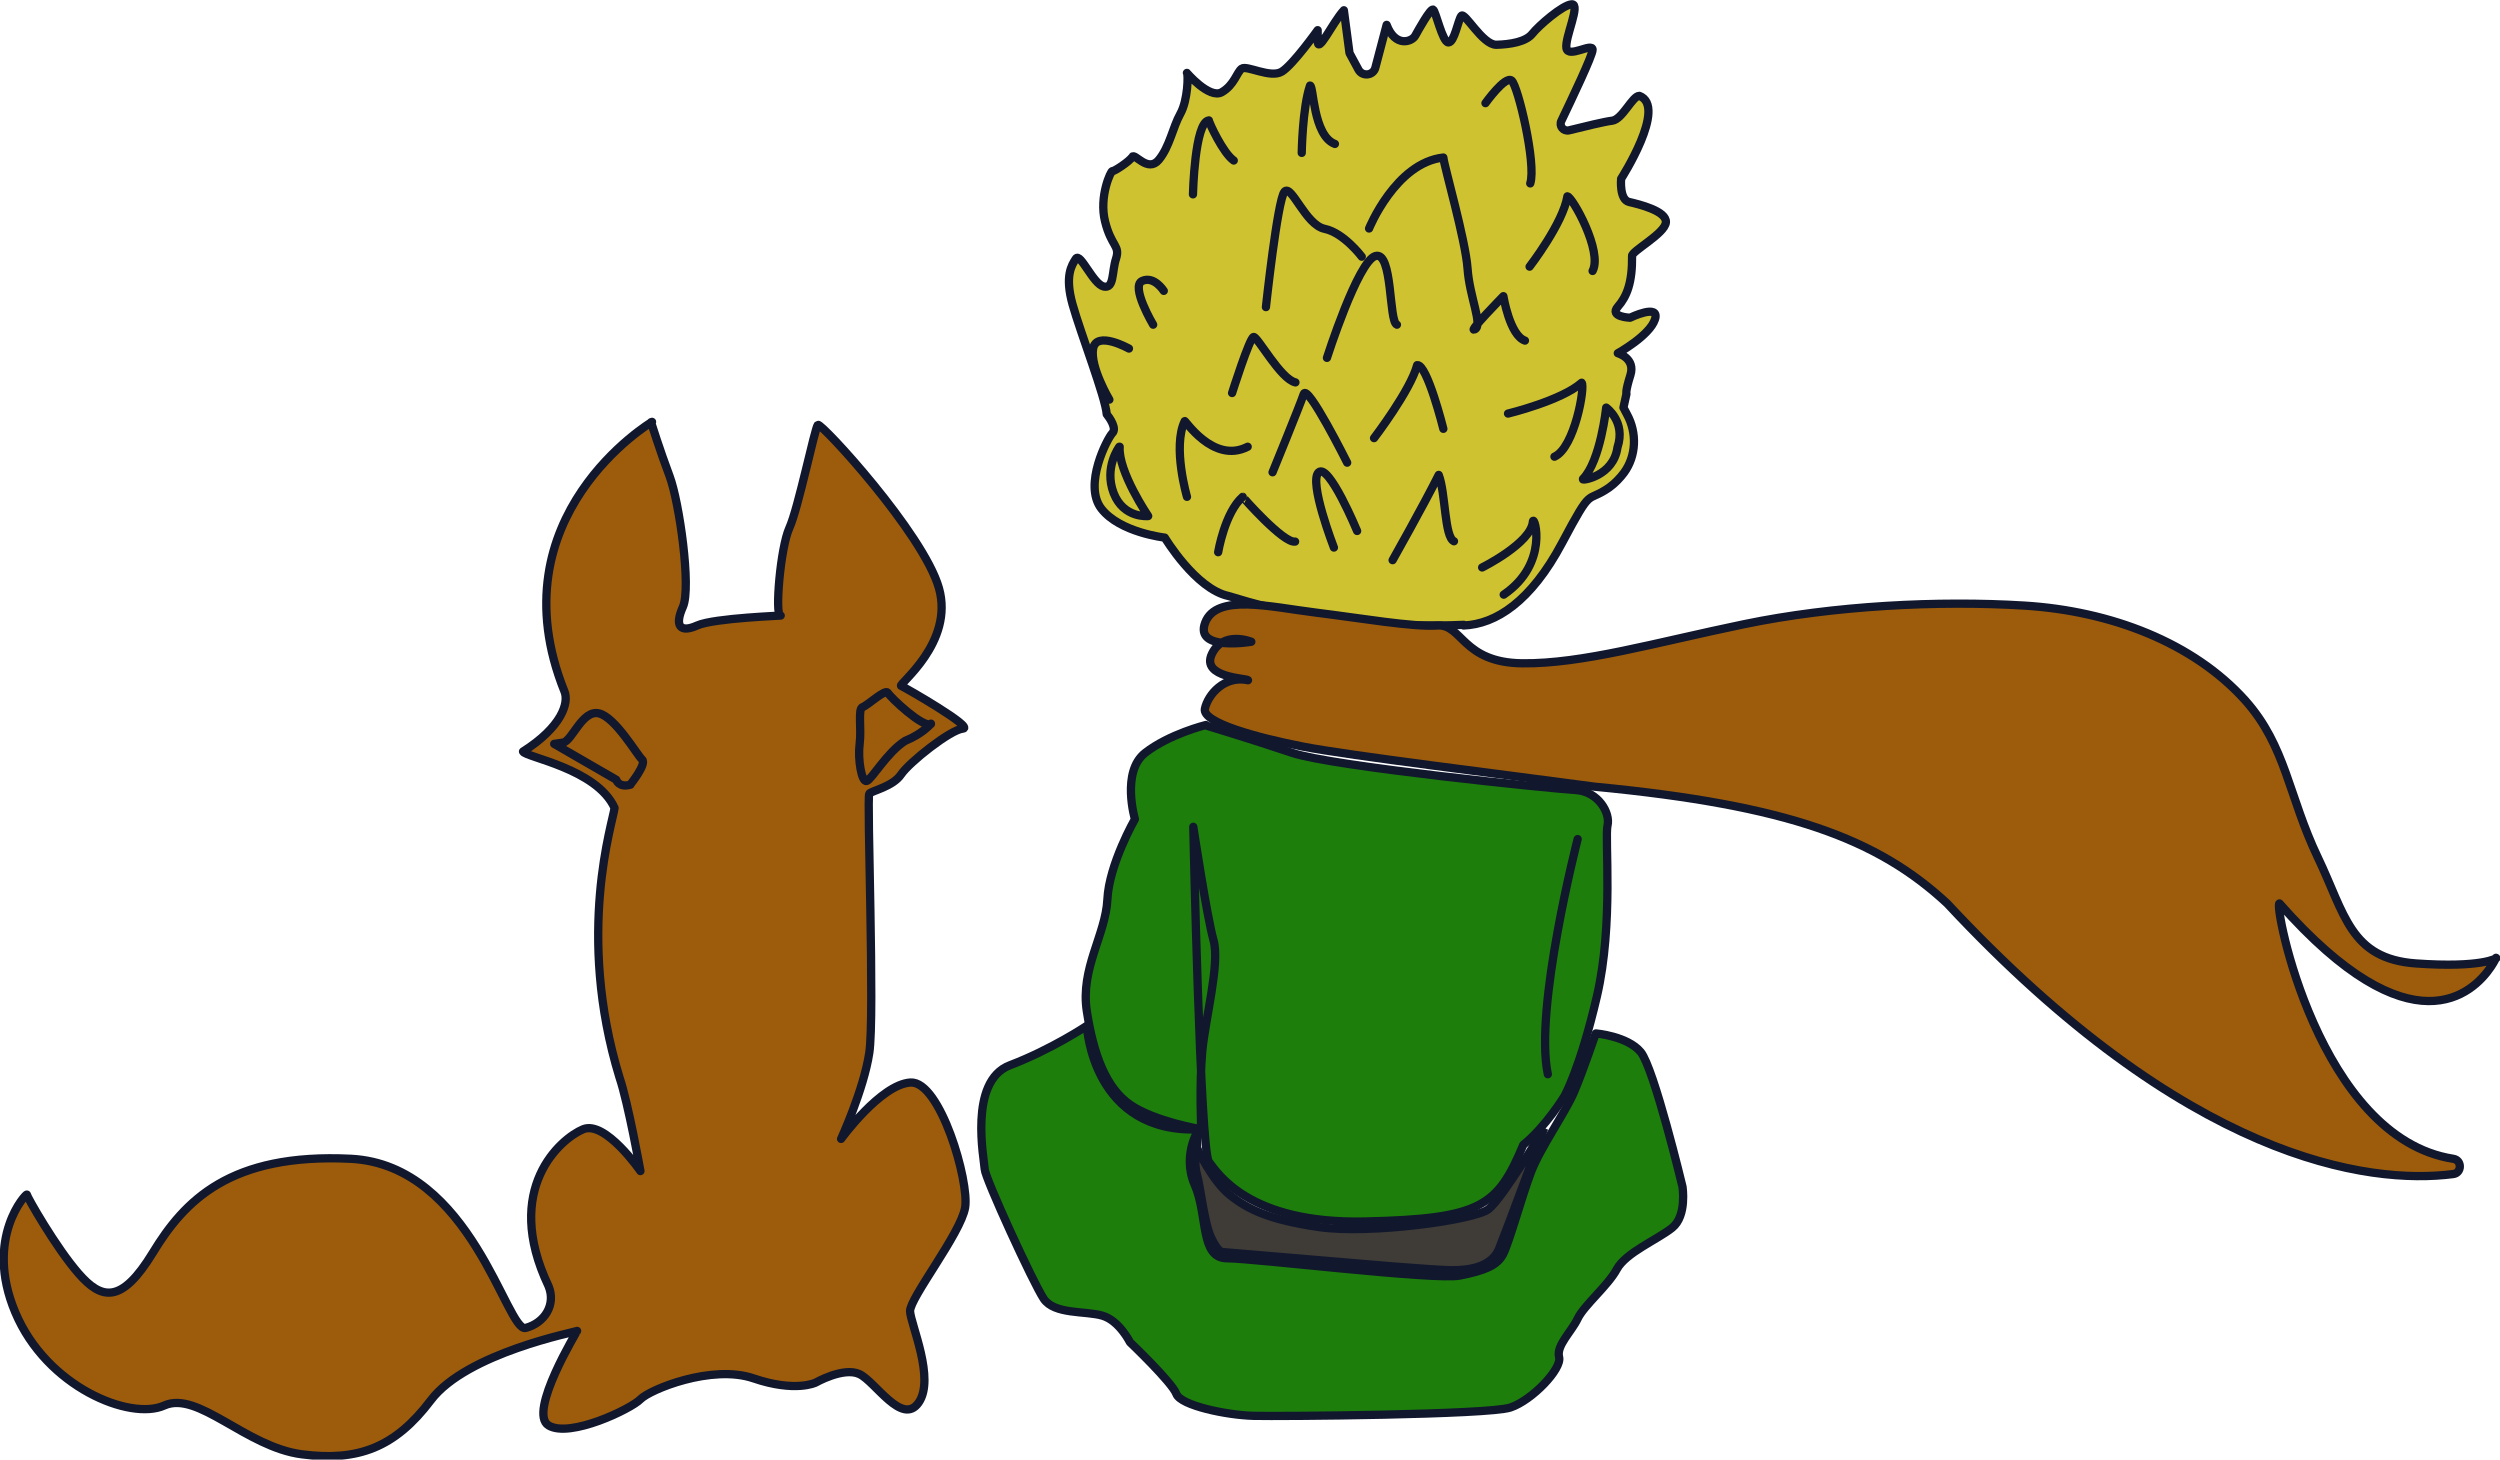 <?xml version="1.0" encoding="UTF-8"?>
<svg id="Layer_1" data-name="Layer 1" xmlns="http://www.w3.org/2000/svg" viewBox="0 0 75.38 44.01">
  <defs>
    <style>
      .cls-1 {
        fill: #9c5c0c;
      }

      .cls-1, .cls-2, .cls-3, .cls-4, .cls-5 {
        stroke: #11172d;
        stroke-width: .25px;
      }

      .cls-1, .cls-3, .cls-4, .cls-5 {
        stroke-linecap: round;
        stroke-linejoin: round;
      }

      .cls-2 {
        fill: #3f3b36;
        stroke-miterlimit: 10;
      }

      .cls-3 {
        fill: #cec230;
      }

      .cls-4 {
        fill: none;
      }

      .cls-5 {
        fill: #1d7e0b;
      }
    </style>
  </defs>
  <g>
    <path class="cls-2" d="M36.09,34.6s-.11.42,0,.81.22,1.47.43,1.91.33.43.33.43l3.9.33s2.49.22,3.04.22,1.19-.11,1.41-.65,1.36-3.63,1.36-3.63c0,0-1.25,2.11-1.68,2.44s-3.58.76-5.1.54-2.17-.54-2.71-.98-.98-1.41-.98-1.41Z"/>
    <g>
      <path class="cls-5" d="M36.36,21.86s-1.1.27-1.83.84-.31,2-.31,2c0,0-.78,1.36-.83,2.42s-.82,2.08-.62,3.37.57,2.31,1.31,2.82,2.14.74,2.14.74c0,0-.06-1.34.03-2.34s.54-2.65.34-3.36-.61-3.42-.61-3.42c0,0,.21,9.77.47,10.1s1.19,1.88,4.71,1.8,3.99-.46,4.77-2.31c.69-.56,1.24-1.47,1.24-1.47,0,0,.47-.82.98-3.01s.23-4.78.32-5.15-.27-1.03-.97-1.07-7.32-.71-8.54-1.12-2.61-.83-2.61-.83Z"/>
      <path class="cls-4" d="M47.57,25.3s-1.32,5.11-.9,7.09"/>
      <path class="cls-5" d="M48.12,31.16s.95.08,1.35.56,1.26,4.06,1.26,4.06c0,0,.14.88-.31,1.24s-1.4.75-1.67,1.25-.99,1.09-1.18,1.49-.65.81-.56,1.16-.81,1.3-1.47,1.52-6.93.27-7.74.25-2.2-.31-2.33-.66-1.4-1.56-1.4-1.56c0,0-.32-.65-.83-.8s-1.45-.03-1.77-.51-1.77-3.64-1.78-3.91-.5-2.65.76-3.13,2.32-1.19,2.32-1.19c0,0,.16,3.29,3.44,3.12-.01-.17-.6.74-.19,1.67s.15,2.22.98,2.22,6.27.67,7.02.52,1.12-.3,1.3-.64.56-1.73.84-2.47,1.03-1.79,1.3-2.42.65-1.76.65-1.76Z"/>
      <path class="cls-3" d="M44.13,18.86c.97-.04,2.03-.72,2.97-2.49s.7-1.17,1.42-1.67c.18-.13.33-.29.45-.45.37-.51.39-1.2.09-1.75l-.11-.21.09-.41s-.04-.06.12-.57-.38-.66-.38-.66c0,0,.96-.53,1.12-1.02s-.75-.05-.75-.05c0,0-.64-.02-.37-.33s.44-.72.43-1.53c-.03-.14,1-.68,1.02-1.02s-.81-.54-1.11-.61-.24-.7-.24-.7c0,0,1.4-2.18.55-2.5-.21,0-.51.71-.82.75-.2.02-.86.18-1.3.29-.17.04-.31-.13-.23-.29.32-.67.94-1.97.94-2.14,0-.23-.74.27-.79-.05s.44-1.34.16-1.32-1,.65-1.19.89-.66.32-1.08.33-.96-1.01-1.06-.87-.21.81-.39.8-.38-.95-.46-.99-.44.61-.54.79-.6.36-.86-.33l-.34,1.29c-.06.24-.39.28-.51.06l-.27-.5-.17-1.29c-.35.38-.81,1.4-.79.89v-.29s-.74,1.04-1.08,1.25-1.06-.2-1.21-.09-.22.49-.6.71-1.09-.62-1.05-.58.03.82-.2,1.23-.32.99-.65,1.39-.73-.22-.8-.09-.56.45-.6.43-.41.76-.22,1.52.46.72.33,1.12-.05.91-.37.84-.71-1.04-.84-.84-.34.52-.1,1.38.99,2.79,1.03,3.31c.09.11.31.43.17.57s-.89,1.56-.33,2.28,1.91.87,1.91.87c0,0,.93,1.55,1.92,1.76.16.03,2.92,1.05,7.1.87Z"/>
      <path class="cls-4" d="M33.45,12.05s-.59-.99-.49-1.54,1.08,0,1.08,0"/>
      <path class="cls-4" d="M34.77,9.79s-.69-1.16-.33-1.32.65.3.65.3"/>
      <path class="cls-4" d="M38.17,9.26s.35-3.24.56-3.48.63,1,1.21,1.12,1.12.84,1.12.84"/>
      <path class="cls-4" d="M41.28,6.89s.8-1.98,2.24-2.14c.02.25.67,2.49.73,3.35s.47,1.7.22,1.83.86-1,.86-1c0,0,.19,1.18.65,1.34"/>
      <path class="cls-4" d="M44.79,3.11s.6-.84.79-.68.75,2.52.56,3.1"/>
      <path class="cls-4" d="M41.99,16.89s.92-1.63,1.39-2.57c.21.54.17,1.87.46,2"/>
      <path class="cls-4" d="M40.22,16.51s-.77-1.99-.46-2.27,1.16,1.77,1.16,1.77"/>
      <path class="cls-4" d="M36.73,16.65s.2-1.2.74-1.67c-.01,0,1.23,1.41,1.58,1.35"/>
      <path class="cls-4" d="M35.79,14.98s-.44-1.5-.07-2.28c-.02-.09.85,1.31,1.9.77"/>
      <path class="cls-4" d="M38.37,14.24s.83-2.03.94-2.36,1.31,2.07,1.31,2.07"/>
      <path class="cls-4" d="M37.15,11.85s.53-1.68.65-1.69.81,1.27,1.26,1.37"/>
      <path class="cls-4" d="M40.01,10.79s.93-2.91,1.46-3.07.4,1.98.65,2.07"/>
      <path class="cls-4" d="M45.47,12.47s1.61-.39,2.22-.93c.11.11-.21,1.96-.82,2.23"/>
      <path class="cls-4" d="M46.12,8.04s1.01-1.31,1.14-2.12c.15.02,1.07,1.66.76,2.25"/>
      <path class="cls-4" d="M44.69,17.11s1.49-.74,1.53-1.39c.04-.2.5,1.27-.88,2.21"/>
      <path class="cls-4" d="M39.25,4.61s.02-1.36.25-2.03c.11-.01.09,1.51.75,1.76"/>
      <path class="cls-4" d="M35.97,5.86s.05-2.18.48-2.23c.01.08.43.99.75,1.21"/>
      <path class="cls-4" d="M33.75,13.47s-.47.62-.17,1.4c.3.77,1.04.69,1.04.69,0,0-.91-1.34-.86-2.09Z"/>
      <path class="cls-4" d="M47.73,14.45c-.04.05.92-.09,1.04-.96.26-.78-.34-1.2-.34-1.2,0,0-.17,1.61-.7,2.15Z"/>
      <path class="cls-4" d="M41.43,13.21s1.1-1.44,1.3-2.2c.3-.04.79,1.92.79,1.92"/>
    </g>
  </g>
  <g>
    <path class="cls-1" d="M19.66,12.72s-4.77,2.84-2.64,8.13c.14.34-.08,1.07-1.25,1.81.06.17,2.22.51,2.76,1.7-.04.4-1.18,3.79.15,8.13.26.76.63,2.82.63,2.82,0,0-1.06-1.54-1.73-1.26s-2.44,1.79-1.04,4.73c.23.56-.12,1.11-.69,1.26s-1.63-4.91-5.27-5.1c-3.65-.18-5.02,1.27-5.97,2.83s-1.55,1.42-2.24.63-1.56-2.32-1.56-2.38-1.3,1.29-.35,3.55,3.47,3.27,4.49,2.81,2.46,1.25,4.15,1.47,2.81-.2,3.89-1.63,4.38-2.06,4.41-2.09-1.5,2.46-.86,2.85,2.49-.5,2.77-.79,2.15-1.06,3.41-.63,1.87.13,1.87.13c0,0,.84-.48,1.32-.26s1.29,1.58,1.79.86-.24-2.36-.26-2.75,1.53-2.35,1.66-3.13-.75-3.83-1.65-3.77-2.09,1.7-2.09,1.7c0,0,.68-1.48.85-2.59s-.08-7.73,0-7.82.71-.21.96-.58,1.49-1.35,1.86-1.38-1.76-1.25-1.86-1.29,1.61-1.3,1.14-2.95-3.56-5-3.65-4.92-.59,2.52-.86,3.11-.44,2.64-.27,2.64-2,.07-2.51.3-.69.02-.43-.56-.11-3.17-.4-3.94-.56-1.63-.56-1.63Z"/>
    <path class="cls-4" d="M19.01,23.65s.5-.62.35-.75-.8-1.27-1.3-1.39-.81.83-1.08.88l-.27.04,1.87,1.08s.07.25.43.15Z"/>
    <path class="cls-4" d="M28.07,21.82s-.24.3-.78.52c-.55.35-1.01,1.17-1.16,1.21s-.27-.65-.21-1.12-.06-1.06.09-1.11.69-.56.76-.43,1.06,1.07,1.3.94Z"/>
  </g>
  <path class="cls-1" d="M75.26,28.88s-.05.12-.16.28c-.52.77-2.38,2.6-6.37-1.92-.18,0,1.18,7.07,5.24,7.7.27.04.26.43,0,.46-2.56.33-8.04-.41-15.26-8.16-2.09-1.94-4.77-2.96-10.63-3.52-2.75-.37-7.42-.94-8.8-1.21s-3.04-.72-2.95-1.14.58-1.01,1.3-.86c-.02-.06-1.43-.07-1.09-.79s1.19-.37,1.19-.37c0,0-1.73.3-1.39-.58s1.96-.47,3.33-.3,2.92.44,3.67.39.75,1.12,2.56,1.14,3.99-.62,6.69-1.18,5.86-.72,8.45-.56,5.09,1.11,6.66,2.86c1.23,1.38,1.3,2.88,2.19,4.74.81,1.69.97,3.05,2.96,3.19,1.99.14,2.42-.16,2.42-.16Z"/>
</svg>